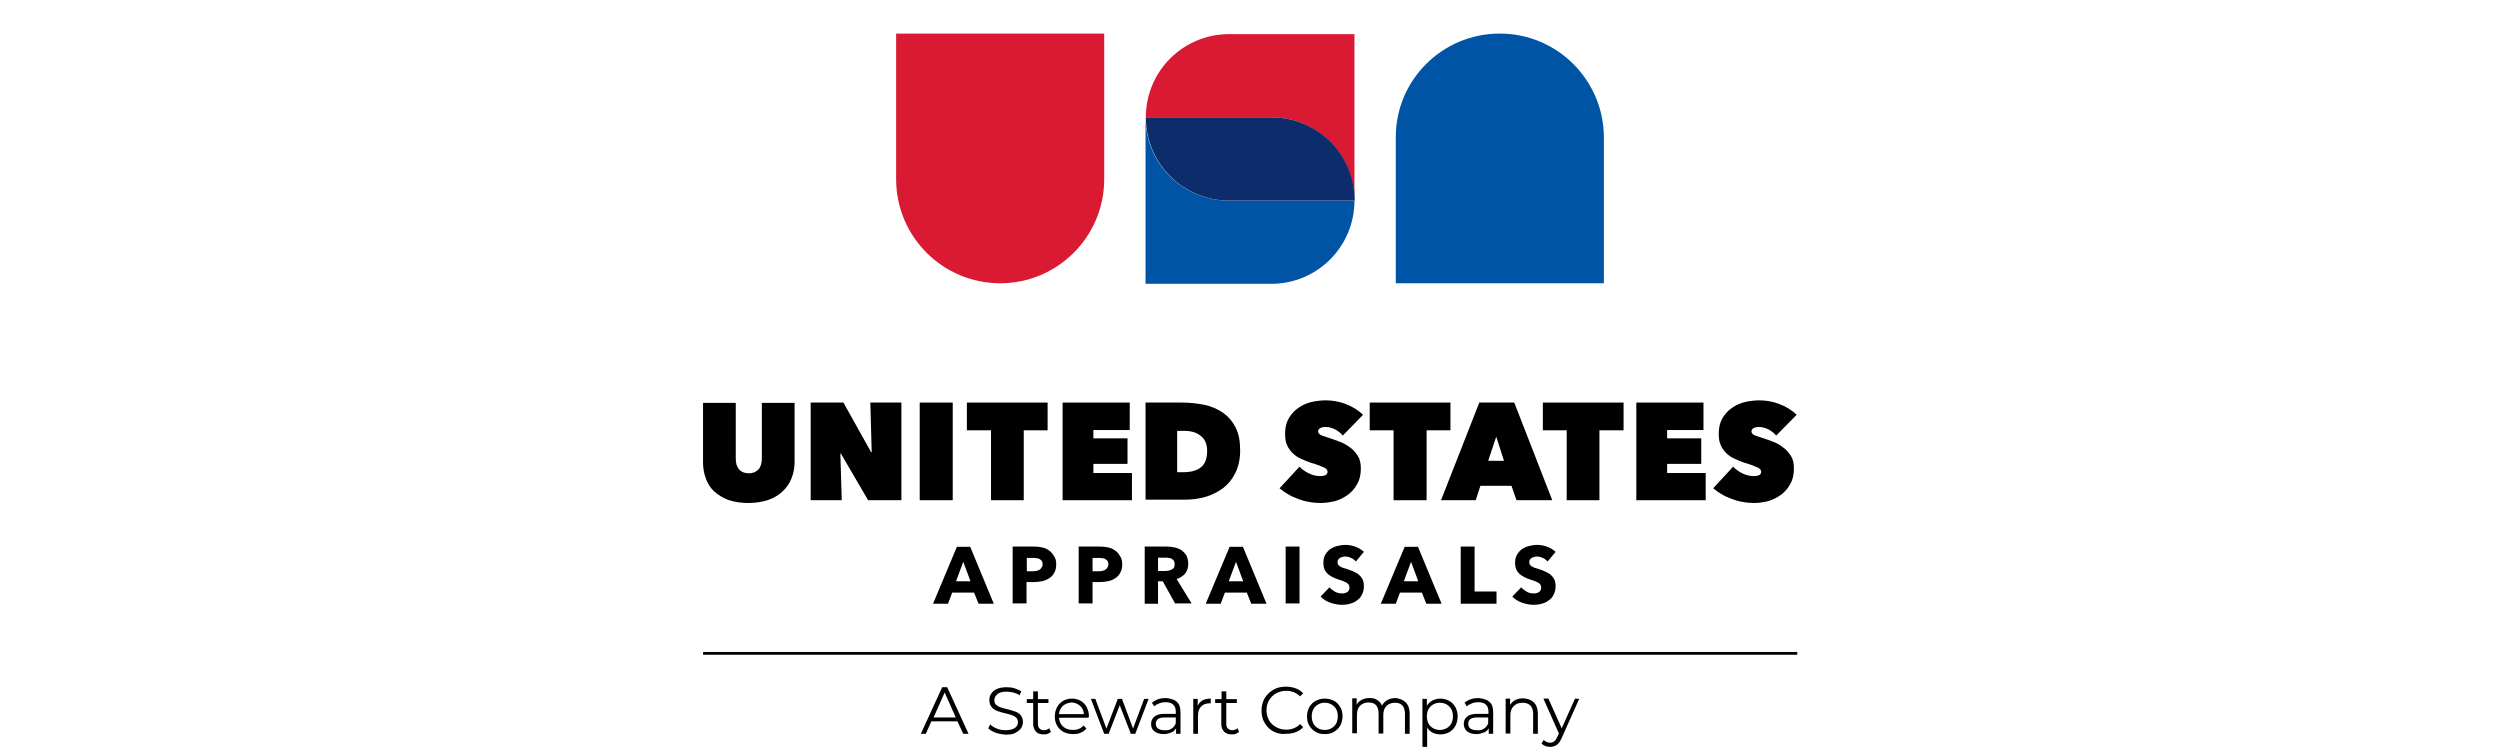 <?xml version="1.0" encoding="utf-8"?>
<!-- Generator: Adobe Illustrator 26.0.3, SVG Export Plug-In . SVG Version: 6.00 Build 0)  -->
<svg version="1.1" id="Layer_1" xmlns="http://www.w3.org/2000/svg" xmlns:xlink="http://www.w3.org/1999/xlink" x="0px" y="0px"
	 viewBox="0 0 901.1 272" style="enable-background:new 0 0 901.1 272;" xml:space="preserve">
<style type="text/css">
	.st0{fill:#DA1A32;}
	.st1{fill:#0054A6;}
	.st2{fill:#0D2C6C;}
</style>
<g>
	<path d="M269.7,181.3c-2.7,0-5.1-0.4-7.2-1.1c-2-0.8-3.7-1.8-5.1-3.1s-2.4-2.9-3-4.7c-0.7-1.8-1-3.8-1-5.8v-21.4h11.8v20.1
		c0,1.7,0.4,3,1.2,3.9c0.8,0.9,2,1.4,3.5,1.4s2.6-0.5,3.5-1.4c0.8-0.9,1.2-2.3,1.2-3.9v-20.1h11.8v21.4c0,2.1-0.4,4-1.1,5.8
		c-0.7,1.8-1.8,3.4-3.2,4.7s-3.1,2.4-5.2,3.1C274.8,180.9,272.4,181.3,269.7,181.3"/>
	<polygon points="292.2,145.1 304,145.1 314,163 314.2,163 313.7,145.1 324.9,145.1 324.9,180.3 312.9,180.3 303.1,163.5 
		302.9,163.5 303.4,180.3 292.2,180.3 	"/>
	<rect x="331.5" y="145.1" width="11.9" height="35.2"/>
	<polygon points="369,180.3 357.2,180.3 357.2,155.1 348.5,155.1 348.5,145.1 377.6,145.1 377.6,155.1 369,155.1 	"/>
	<polygon points="383,145.1 407.2,145.1 407.2,155 394.1,155 394.1,158 406.4,158 406.4,167.2 394.1,167.2 394.1,170.5 408,170.5 
		408,180.3 383,180.3 	"/>
	<path d="M412.9,180.3v-35.2H426c2.8,0,5.4,0.3,8,0.8c2.5,0.5,4.8,1.5,6.7,2.8c1.9,1.3,3.5,3.1,4.6,5.3c1.2,2.2,1.7,5,1.7,8.4
		c0,3.1-0.6,5.7-1.7,8s-2.6,4.1-4.4,5.5c-1.9,1.4-4,2.5-6.4,3.2s-4.9,1-7.5,1h-14.1V180.3z M424.3,155.2v15h2.2
		c2.8,0,4.9-0.6,6.4-1.8s2.2-3.2,2.2-5.9c0-2.3-0.7-4.1-2.2-5.3c-1.5-1.3-3.5-1.9-6-1.9h-2.6V155.2z"/>
	<path d="M476,181.3c-1.4,0-2.8-0.1-4.2-0.4c-1.4-0.2-2.7-0.6-4-1.1s-2.5-1-3.6-1.7c-1.1-0.6-2.1-1.4-3-2.1l7.2-7.8
		c0.8,0.9,1.9,1.7,3.3,2.4s2.8,1,4.2,1c0.7,0,1.3-0.1,1.8-0.3s0.8-0.7,0.8-1.3c0-0.3-0.1-0.6-0.3-0.8c-0.2-0.2-0.5-0.5-1-0.7
		s-1.1-0.5-1.9-0.8s-1.8-0.6-3.1-1c-1.2-0.4-2.3-0.9-3.4-1.4s-2.1-1.2-2.9-2s-1.5-1.7-2-2.9c-0.5-1.1-0.7-2.4-0.7-4
		c0-2.2,0.4-4,1.3-5.6c0.9-1.5,2-2.8,3.5-3.8c1.4-1,3-1.7,4.7-2.1c1.8-0.4,3.5-0.6,5.2-0.6c2.3,0,4.7,0.4,7.1,1.3
		c2.4,0.9,4.5,2.2,6.3,3.9L484,157c-0.8-1-1.8-1.7-2.9-2.3c-1.2-0.5-2.2-0.8-3.1-0.8s-1.6,0.1-2.1,0.4c-0.5,0.2-0.8,0.7-0.8,1.2
		s0.3,0.9,0.8,1.2s1.4,0.6,2.7,1c1.3,0.4,2.6,0.9,4,1.4s2.7,1.2,3.9,2.1c1.2,0.8,2.1,1.9,2.9,3.1c0.8,1.2,1.1,2.7,1.1,4.6
		c0,2.1-0.4,4-1.3,5.5c-0.8,1.6-2,2.9-3.3,3.9c-1.4,1-2.9,1.8-4.6,2.3C479.6,181,477.8,181.3,476,181.3"/>
	<polygon points="514.2,180.3 502.3,180.3 502.3,155.1 493.7,155.1 493.7,145.1 522.8,145.1 522.8,155.1 514.2,155.1 	"/>
	<path d="M533.2,145.1h12.6l13.7,35.2h-12.9l-1.8-5.2h-11.2l-1.7,5.2h-12.5L533.2,145.1z M539.3,157.4l-2.9,8.7h5.7L539.3,157.4z"/>
	<polygon points="576.5,180.3 564.7,180.3 564.7,155.1 556.1,155.1 556.1,145.1 585.2,145.1 585.2,155.1 576.5,155.1 	"/>
	<polygon points="589.8,145.1 614,145.1 614,155 600.9,155 600.9,158 613.2,158 613.2,167.2 600.9,167.2 600.9,170.5 614.8,170.5 
		614.8,180.3 589.8,180.3 	"/>
	<path d="M632.3,181.3c-1.4,0-2.8-0.1-4.2-0.4c-1.4-0.2-2.7-0.6-4-1.1s-2.5-1-3.6-1.7c-1.1-0.6-2.1-1.4-3-2.1l7.2-7.8
		c0.8,0.9,1.9,1.7,3.3,2.4c1.4,0.7,2.8,1,4.2,1c0.7,0,1.3-0.1,1.8-0.3s0.8-0.7,0.8-1.3c0-0.3-0.1-0.6-0.3-0.8
		c-0.2-0.2-0.5-0.5-1-0.7s-1.1-0.5-1.9-0.8s-1.8-0.6-3.1-1c-1.2-0.4-2.3-0.9-3.4-1.4s-2.1-1.2-2.9-2c-0.8-0.8-1.5-1.7-2-2.9
		c-0.5-1.1-0.7-2.4-0.7-4c0-2.2,0.4-4,1.3-5.6c0.9-1.5,2-2.8,3.5-3.8c1.4-1,3-1.7,4.7-2.1c1.8-0.4,3.5-0.6,5.2-0.6
		c2.3,0,4.7,0.4,7.1,1.3c2.4,0.9,4.5,2.2,6.3,3.9l-7.4,7.5c-0.8-1-1.8-1.7-2.9-2.3c-1.2-0.5-2.2-0.8-3.1-0.8c-0.9,0-1.6,0.1-2.1,0.4
		c-0.5,0.2-0.8,0.7-0.8,1.2s0.3,0.9,0.8,1.2s1.4,0.6,2.7,1s2.6,0.9,4,1.4s2.7,1.2,3.8,2.1c1.2,0.8,2.1,1.9,2.9,3.1
		c0.8,1.2,1.1,2.7,1.1,4.6c0,2.1-0.4,4-1.3,5.5c-0.8,1.6-2,2.9-3.3,3.9c-1.4,1-2.9,1.8-4.6,2.3C635.8,181,634.1,181.3,632.3,181.3"
		/>
	<path d="M352.7,217.6l-1.6-4h-7.9l-1.5,4h-5.4l8.6-20.5h4.8l8.5,20.5H352.7z M347.2,202.5l-2.6,7h5.2L347.2,202.5z"/>
	<path d="M380.7,203.4c0,1.2-0.2,2.2-0.7,3c-0.4,0.8-1,1.5-1.8,2c-0.8,0.5-1.6,0.9-2.6,1.1c-1,0.2-2,0.3-3.1,0.3H370v7.7h-5V197h7.5
		c1.1,0,2.2,0.1,3.1,0.3c1,0.2,1.8,0.6,2.5,1.1c0.7,0.5,1.3,1.1,1.7,1.9C380.5,201.2,380.7,202.2,380.7,203.4 M375.8,203.4
		c0-0.5-0.1-0.9-0.3-1.2s-0.5-0.5-0.8-0.7c-0.3-0.2-0.7-0.3-1.1-0.3c-0.4-0.1-0.8-0.1-1.3-0.1h-2.2v4.8h2.1c0.5,0,0.9,0,1.3-0.1
		c0.4-0.1,0.8-0.2,1.1-0.4s0.6-0.4,0.8-0.8C375.7,204.3,375.8,203.9,375.8,203.4"/>
	<path d="M404.5,203.4c0,1.2-0.2,2.2-0.7,3c-0.4,0.8-1,1.5-1.8,2s-1.6,0.9-2.6,1.1c-1,0.2-2,0.3-3.1,0.3h-2.5v7.7h-5V197h7.5
		c1.1,0,2.2,0.1,3.1,0.3c1,0.2,1.8,0.6,2.5,1.1s1.3,1.1,1.7,1.9C404.3,201.2,404.5,202.2,404.5,203.4 M399.5,203.4
		c0-0.5-0.1-0.9-0.3-1.2c-0.2-0.3-0.5-0.5-0.8-0.7s-0.7-0.3-1.1-0.3c-0.4-0.1-0.8-0.1-1.3-0.1h-2.2v4.8h2.1c0.5,0,0.9,0,1.3-0.1
		c0.4-0.1,0.8-0.2,1.1-0.4c0.3-0.2,0.6-0.4,0.8-0.8C399.4,204.3,399.5,203.9,399.5,203.4"/>
	<path d="M423.6,217.6l-4.5-8.1h-1.7v8.1h-4.8V197h7.8c1,0,1.9,0.1,2.9,0.3c0.9,0.2,1.8,0.5,2.5,1c0.7,0.5,1.3,1.1,1.8,1.9
		c0.4,0.8,0.7,1.8,0.7,3c0,1.4-0.4,2.6-1.1,3.5c-0.8,0.9-1.8,1.6-3.1,2l5.4,8.8h-5.9V217.6z M423.4,203.3c0-0.5-0.1-0.9-0.3-1.2
		c-0.2-0.3-0.5-0.5-0.8-0.7s-0.7-0.3-1.1-0.3c-0.4-0.1-0.8-0.1-1.1-0.1h-2.7v4.8h2.4c0.4,0,0.8,0,1.3-0.1c0.4-0.1,0.8-0.2,1.2-0.4
		c0.4-0.2,0.6-0.4,0.9-0.8C423.3,204.3,423.4,203.8,423.4,203.3"/>
	<path d="M451,217.6l-1.6-4h-7.9l-1.5,4h-5.4l8.6-20.5h4.8l8.5,20.5H451z M445.5,202.5l-2.6,7h5.2L445.5,202.5z"/>
	<rect x="463.4" y="197" width="5" height="20.5"/>
	<path d="M488.7,202.4c-0.4-0.5-1-1-1.7-1.3s-1.3-0.5-2-0.5c-0.3,0-0.7,0-1,0.1s-0.6,0.2-0.9,0.3c-0.3,0.2-0.5,0.4-0.7,0.6
		c-0.2,0.3-0.3,0.6-0.3,1c0,0.3,0.1,0.6,0.2,0.9c0.1,0.2,0.4,0.4,0.6,0.6c0.3,0.2,0.6,0.3,1,0.5c0.4,0.1,0.8,0.3,1.3,0.4
		c0.7,0.2,1.4,0.5,2.2,0.8c0.8,0.3,1.4,0.7,2.1,1.1c0.6,0.5,1.1,1,1.5,1.7s0.6,1.5,0.6,2.6c0,1.2-0.2,2.2-0.7,3.1
		c-0.4,0.9-1,1.6-1.8,2.1c-0.7,0.6-1.6,1-2.5,1.2c-0.9,0.3-1.9,0.4-2.9,0.4c-1.5,0-2.9-0.3-4.3-0.8s-2.5-1.2-3.4-2.2l3.2-3.3
		c0.5,0.6,1.2,1.1,2,1.6c0.8,0.4,1.6,0.6,2.4,0.6c0.4,0,0.7,0,1.1-0.1c0.3-0.1,0.7-0.2,0.9-0.4c0.3-0.2,0.5-0.4,0.6-0.7
		c0.2-0.3,0.2-0.6,0.2-1s-0.1-0.7-0.3-1c-0.2-0.3-0.5-0.5-0.8-0.7c-0.4-0.2-0.8-0.4-1.3-0.6c-0.5-0.2-1.1-0.4-1.8-0.6
		c-0.7-0.2-1.3-0.5-1.9-0.8s-1.2-0.7-1.7-1.1c-0.5-0.5-0.9-1-1.2-1.7c-0.3-0.6-0.4-1.4-0.4-2.4c0-1.1,0.2-2.1,0.7-2.9
		c0.5-0.8,1.1-1.5,1.8-2c0.8-0.5,1.6-0.9,2.5-1.1c0.9-0.2,1.9-0.4,2.9-0.4c1.2,0,2.3,0.2,3.5,0.6c1.2,0.4,2.3,1.1,3.2,1.9
		L488.7,202.4z"/>
	<path d="M514.1,217.6l-1.6-4h-7.9l-1.5,4h-5.4l8.6-20.5h4.8l8.5,20.5H514.1z M508.6,202.5l-2.6,7h5.2L508.6,202.5z"/>
	<polygon points="526.5,217.6 526.5,197 531.5,197 531.5,213.2 539.4,213.2 539.4,217.6 	"/>
	<path d="M557.8,202.4c-0.4-0.5-1-1-1.7-1.3s-1.3-0.5-2-0.5c-0.3,0-0.7,0-1,0.1s-0.6,0.2-0.9,0.3c-0.3,0.2-0.5,0.4-0.7,0.6
		c-0.2,0.3-0.3,0.6-0.3,1c0,0.3,0.1,0.6,0.2,0.9c0.1,0.2,0.4,0.4,0.6,0.6c0.3,0.2,0.6,0.3,1,0.5c0.4,0.1,0.8,0.3,1.3,0.4
		c0.7,0.2,1.4,0.5,2.2,0.8c0.8,0.3,1.4,0.7,2.1,1.1c0.6,0.5,1.1,1,1.5,1.7c0.4,0.7,0.6,1.5,0.6,2.6c0,1.2-0.2,2.2-0.7,3.1
		c-0.4,0.9-1,1.6-1.8,2.1c-0.7,0.6-1.6,1-2.5,1.2c-0.9,0.3-1.9,0.4-2.9,0.4c-1.5,0-2.9-0.3-4.3-0.8c-1.4-0.5-2.5-1.2-3.4-2.2
		l3.2-3.3c0.5,0.6,1.2,1.1,2,1.6c0.8,0.4,1.6,0.6,2.4,0.6c0.4,0,0.7,0,1.1-0.1c0.3-0.1,0.7-0.2,0.9-0.4c0.3-0.2,0.5-0.4,0.6-0.7
		c0.2-0.3,0.2-0.6,0.2-1s-0.1-0.7-0.3-1c-0.2-0.3-0.5-0.5-0.8-0.7c-0.4-0.2-0.8-0.4-1.3-0.6c-0.5-0.2-1.1-0.4-1.8-0.6
		c-0.7-0.2-1.3-0.5-1.9-0.8c-0.6-0.3-1.2-0.7-1.7-1.1c-0.5-0.5-0.9-1-1.2-1.7c-0.3-0.6-0.4-1.4-0.4-2.4c0-1.1,0.2-2.1,0.7-2.9
		c0.5-0.8,1.1-1.5,1.8-2c0.8-0.5,1.6-0.9,2.5-1.1c0.9-0.2,1.9-0.4,2.9-0.4c1.2,0,2.3,0.2,3.5,0.6c1.2,0.4,2.3,1.1,3.2,1.9
		L557.8,202.4z"/>
</g>
<g>
	<path class="st0" d="M360.5,102.1L360.5,102.1c-20.7,0-37.5-16.8-37.5-37.5V12.1h75v52.5C398,85.3,381.2,102.1,360.5,102.1z"/>
	<path class="st1" d="M540.6,12.1L540.6,12.1c20.7,0,37.5,16.8,37.5,37.5v52.5h-75V49.6C503,28.9,519.8,12.1,540.6,12.1z"/>
	<g>
		<path class="st0" d="M488.2,72.3v-60H443c-16.6,0-30,13.4-30,30l0,0h45.3C474.8,42.3,488.2,55.8,488.2,72.3z"/>
		<path class="st1" d="M488.2,72.3L488.2,72.3h-45.3c-16.6,0-30-13.4-30-30l0,0v60h45.3C474.8,102.3,488.2,88.9,488.2,72.3
			L488.2,72.3z"/>
		<path class="st2" d="M443,72.3h45.3l0,0c0-16.6-13.4-30-30-30H413C413,58.9,426.4,72.3,443,72.3z"/>
	</g>
</g>
<g>
	<path d="M345.1,260h-9.4l-2,4.5h-1.8l7.7-16.8h1.8l7.7,16.8h-1.9L345.1,260z M344.5,258.6l-4-9l-4,9H344.5z"/>
	<path d="M358.9,264.1c-1.1-0.4-2-0.9-2.7-1.6l0.7-1.4c0.6,0.6,1.4,1.1,2.4,1.5s2,0.6,3.1,0.6c1.5,0,2.6-0.3,3.4-0.8
		c0.8-0.6,1.1-1.3,1.1-2.1c0-0.7-0.2-1.2-0.6-1.6c-0.4-0.4-0.9-0.7-1.5-0.9s-1.4-0.5-2.5-0.7c-1.3-0.3-2.3-0.6-3-0.9
		s-1.4-0.7-1.9-1.4c-0.5-0.6-0.8-1.4-0.8-2.5c0-0.8,0.2-1.6,0.7-2.3c0.4-0.7,1.1-1.3,2.1-1.7c0.9-0.4,2.1-0.6,3.5-0.6
		c1,0,1.9,0.1,2.8,0.4c0.9,0.3,1.7,0.6,2.4,1.1l-0.6,1.4c-0.7-0.5-1.5-0.8-2.3-1s-1.6-0.3-2.4-0.3c-1.5,0-2.6,0.3-3.3,0.9
		c-0.7,0.6-1.1,1.3-1.1,2.2c0,0.7,0.2,1.2,0.6,1.6c0.4,0.4,0.9,0.7,1.5,0.9c0.6,0.2,1.4,0.5,2.5,0.7c1.2,0.3,2.2,0.6,3,0.9
		c0.8,0.3,1.4,0.7,1.9,1.3s0.8,1.4,0.8,2.4c0,0.8-0.2,1.6-0.7,2.3c-0.5,0.7-1.2,1.2-2.1,1.7c-0.9,0.5-2.1,0.6-3.5,0.6
		C361.2,264.7,360,264.5,358.9,264.1z"/>
	<path d="M378.8,263.8c-0.3,0.3-0.7,0.5-1.2,0.7s-1,0.2-1.5,0.2c-1.2,0-2.1-0.3-2.7-1c-0.6-0.7-1-1.5-1-2.7v-7.6h-2.3V252h2.3v-2.8
		h1.7v2.8h3.8v1.4h-3.8v7.5c0,0.8,0.2,1.3,0.6,1.7c0.4,0.4,0.9,0.6,1.6,0.6c0.4,0,0.7-0.1,1-0.2s0.6-0.3,0.9-0.5L378.8,263.8z"/>
	<path d="M392.3,258.7h-10.6c0.1,1.3,0.6,2.4,1.5,3.2c0.9,0.8,2.1,1.2,3.5,1.2c0.8,0,1.5-0.1,2.2-0.4s1.2-0.7,1.7-1.2l1,1.1
		c-0.6,0.7-1.3,1.2-2.1,1.5c-0.8,0.4-1.8,0.5-2.8,0.5c-1.3,0-2.4-0.3-3.4-0.8c-1-0.6-1.8-1.3-2.3-2.3c-0.6-1-0.8-2.1-0.8-3.3
		c0-1.2,0.3-2.3,0.8-3.3s1.3-1.7,2.2-2.3c0.9-0.5,2-0.8,3.2-0.8c1.2,0,2.2,0.3,3.1,0.8c0.9,0.5,1.7,1.3,2.2,2.3s0.8,2.1,0.8,3.3
		L392.3,258.7z M383.1,254.4c-0.8,0.8-1.3,1.8-1.4,3h9c-0.1-1.2-0.6-2.3-1.4-3s-1.9-1.2-3.1-1.2C385,253.3,384,253.7,383.1,254.4z"
		/>
	<path d="M414,251.9l-4.8,12.6h-1.6l-4-10.3l-4,10.3H398l-4.8-12.6h1.6l4,10.7l4.1-10.7h1.5l4,10.7l4-10.7H414z"/>
	<path d="M424.2,253c0.9,0.8,1.3,2,1.3,3.7v7.8h-1.6v-2c-0.4,0.7-0.9,1.2-1.7,1.5c-0.8,0.3-1.6,0.6-2.7,0.6c-1.4,0-2.5-0.3-3.4-1
		s-1.2-1.6-1.2-2.7s0.4-1.9,1.2-2.6s2-1,3.7-1h4v-0.8c0-1.1-0.3-1.9-0.9-2.5c-0.6-0.6-1.5-0.9-2.7-0.9c-0.8,0-1.6,0.1-2.3,0.4
		c-0.7,0.3-1.4,0.6-1.9,1.1l-0.8-1.3c0.6-0.5,1.4-1,2.3-1.3c0.9-0.3,1.8-0.4,2.8-0.4C422.1,251.8,423.4,252.2,424.2,253z
		 M422.3,262.6c0.7-0.4,1.2-1.1,1.5-1.9v-2.1h-4c-2.2,0-3.2,0.8-3.2,2.3c0,0.7,0.3,1.3,0.8,1.7c0.6,0.4,1.3,0.6,2.4,0.6
		C420.8,263.3,421.6,263.1,422.3,262.6z"/>
	<path d="M433.5,252.4c0.8-0.4,1.8-0.6,2.9-0.6v1.7H436c-1.3,0-2.4,0.4-3.1,1.2c-0.8,0.8-1.1,2-1.1,3.4v6.4h-1.7v-12.6h1.6v2.5
		C432.1,253.5,432.7,252.9,433.5,252.4z"/>
	<path d="M446.6,263.8c-0.3,0.3-0.7,0.5-1.2,0.7s-1,0.2-1.5,0.2c-1.2,0-2.1-0.3-2.7-1s-1-1.5-1-2.7v-7.6H438V252h2.3v-2.8h1.7v2.8
		h3.8v1.4H442v7.5c0,0.8,0.2,1.3,0.6,1.7c0.4,0.4,0.9,0.6,1.6,0.6c0.4,0,0.7-0.1,1-0.2s0.6-0.3,0.9-0.5L446.6,263.8z"/>
	<path d="M458.9,263.6c-1.3-0.7-2.4-1.8-3.1-3.1c-0.8-1.3-1.1-2.8-1.1-4.4s0.4-3.1,1.1-4.4c0.8-1.3,1.8-2.3,3.2-3.1s2.8-1.1,4.5-1.1
		c1.2,0,2.4,0.2,3.5,0.6s2,1,2.7,1.8l-1.1,1.1c-1.3-1.3-3-2-5-2c-1.3,0-2.5,0.3-3.6,0.9s-1.9,1.4-2.6,2.5c-0.6,1.1-0.9,2.2-0.9,3.6
		c0,1.3,0.3,2.5,0.9,3.6s1.5,1.9,2.6,2.5s2.3,0.9,3.6,0.9c2,0,3.7-0.7,5-2l1.1,1.1c-0.7,0.8-1.6,1.4-2.7,1.8s-2.2,0.6-3.5,0.6
		C461.7,264.7,460.2,264.3,458.9,263.6z"/>
	<path d="M474.2,263.8c-1-0.6-1.7-1.3-2.3-2.3c-0.6-1-0.8-2.1-0.8-3.3c0-1.2,0.3-2.3,0.8-3.3c0.6-1,1.3-1.7,2.3-2.3
		c1-0.5,2.1-0.8,3.3-0.8c1.2,0,2.3,0.3,3.3,0.8s1.7,1.3,2.3,2.3c0.6,1,0.8,2.1,0.8,3.3c0,1.2-0.3,2.3-0.8,3.3
		c-0.6,1-1.3,1.7-2.3,2.3s-2.1,0.8-3.3,0.8C476.2,264.6,475.2,264.4,474.2,263.8z M479.9,262.5c0.7-0.4,1.3-1,1.7-1.7
		c0.4-0.8,0.6-1.6,0.6-2.6s-0.2-1.8-0.6-2.6c-0.4-0.8-1-1.3-1.7-1.7c-0.7-0.4-1.5-0.6-2.4-0.6s-1.7,0.2-2.4,0.6
		c-0.7,0.4-1.3,1-1.7,1.7c-0.4,0.8-0.6,1.6-0.6,2.6s0.2,1.8,0.6,2.6c0.4,0.8,1,1.3,1.7,1.7c0.7,0.4,1.5,0.6,2.4,0.6
		S479.2,262.9,479.9,262.5z"/>
	<path d="M506.7,253.2c0.9,0.9,1.4,2.3,1.4,4v7.3h-1.7v-7.2c0-1.3-0.3-2.3-0.9-3s-1.5-1-2.7-1c-1.3,0-2.3,0.4-3.1,1.2
		s-1.1,1.9-1.1,3.3v6.6h-1.7v-7.2c0-1.3-0.3-2.3-0.9-3s-1.5-1-2.7-1c-1.3,0-2.3,0.4-3.1,1.2s-1.1,1.9-1.1,3.3v6.6h-1.7v-12.6h1.6
		v2.3c0.4-0.8,1.1-1.4,1.9-1.8s1.7-0.6,2.8-0.6c1.1,0,2,0.2,2.7,0.7s1.4,1.1,1.7,2c0.5-0.8,1.1-1.5,2-2s1.9-0.7,3-0.7
		C504.6,251.8,505.8,252.3,506.7,253.2z"/>
	<path d="M522.3,252.6c1,0.5,1.7,1.3,2.3,2.3c0.5,1,0.8,2.1,0.8,3.3c0,1.3-0.3,2.4-0.8,3.4s-1.3,1.7-2.2,2.3c-1,0.5-2,0.8-3.2,0.8
		c-1,0-1.9-0.2-2.8-0.6c-0.8-0.4-1.5-1-2-1.9v7h-1.7v-17.3h1.6v2.5c0.5-0.8,1.2-1.5,2-1.9c0.8-0.4,1.8-0.7,2.8-0.7
		C520.3,251.8,521.3,252.1,522.3,252.6z M521.4,262.5c0.7-0.4,1.3-1,1.7-1.7c0.4-0.8,0.6-1.6,0.6-2.6s-0.2-1.8-0.6-2.6
		c-0.4-0.7-1-1.3-1.7-1.7c-0.7-0.4-1.5-0.6-2.4-0.6s-1.7,0.2-2.4,0.6c-0.7,0.4-1.3,1-1.7,1.7s-0.6,1.6-0.6,2.6s0.2,1.8,0.6,2.6
		c0.4,0.8,1,1.3,1.7,1.7c0.7,0.4,1.5,0.6,2.4,0.6C519.8,263.1,520.6,262.9,521.4,262.5z"/>
	<path d="M536.9,253c0.9,0.8,1.3,2,1.3,3.7v7.8h-1.6v-2c-0.4,0.7-0.9,1.2-1.7,1.5s-1.6,0.6-2.7,0.6c-1.4,0-2.5-0.3-3.4-1
		c-0.8-0.7-1.2-1.6-1.2-2.7s0.4-1.9,1.2-2.6c0.8-0.7,2-1,3.7-1h4v-0.8c0-1.1-0.3-1.9-0.9-2.5s-1.5-0.9-2.7-0.9
		c-0.8,0-1.6,0.1-2.3,0.4c-0.7,0.3-1.4,0.6-1.9,1.1l-0.8-1.3c0.6-0.5,1.4-1,2.3-1.3c0.9-0.3,1.8-0.4,2.8-0.4
		C534.7,251.8,536,252.2,536.9,253z M534.9,262.6c0.7-0.4,1.2-1.1,1.5-1.9v-2.1h-4c-2.2,0-3.2,0.8-3.2,2.3c0,0.7,0.3,1.3,0.8,1.7
		c0.6,0.4,1.3,0.6,2.4,0.6C533.4,263.3,534.3,263.1,534.9,262.6z"/>
	<path d="M552.9,253.2c0.9,0.9,1.4,2.3,1.4,4v7.3h-1.7v-7.2c0-1.3-0.3-2.3-1-3s-1.6-1-2.8-1c-1.4,0-2.4,0.4-3.2,1.2
		s-1.2,1.9-1.2,3.3v6.6h-1.7v-12.6h1.6v2.3c0.5-0.8,1.1-1.4,1.9-1.8s1.8-0.6,2.9-0.6C550.7,251.8,552,252.3,552.9,253.2z"/>
	<path d="M569.2,251.9l-6.3,14.1c-0.5,1.2-1.1,2-1.8,2.5s-1.5,0.7-2.4,0.7c-0.6,0-1.2-0.1-1.7-0.3c-0.5-0.2-1-0.5-1.4-0.9l0.8-1.3
		c0.6,0.6,1.4,1,2.3,1c0.6,0,1.1-0.2,1.5-0.5s0.8-0.9,1.1-1.6l0.6-1.2l-5.6-12.6h1.8l4.8,10.7l4.8-10.7L569.2,251.9L569.2,251.9z"/>
</g>
<rect x="253.4" y="235" width="394.4" height="1"/>
</svg>
